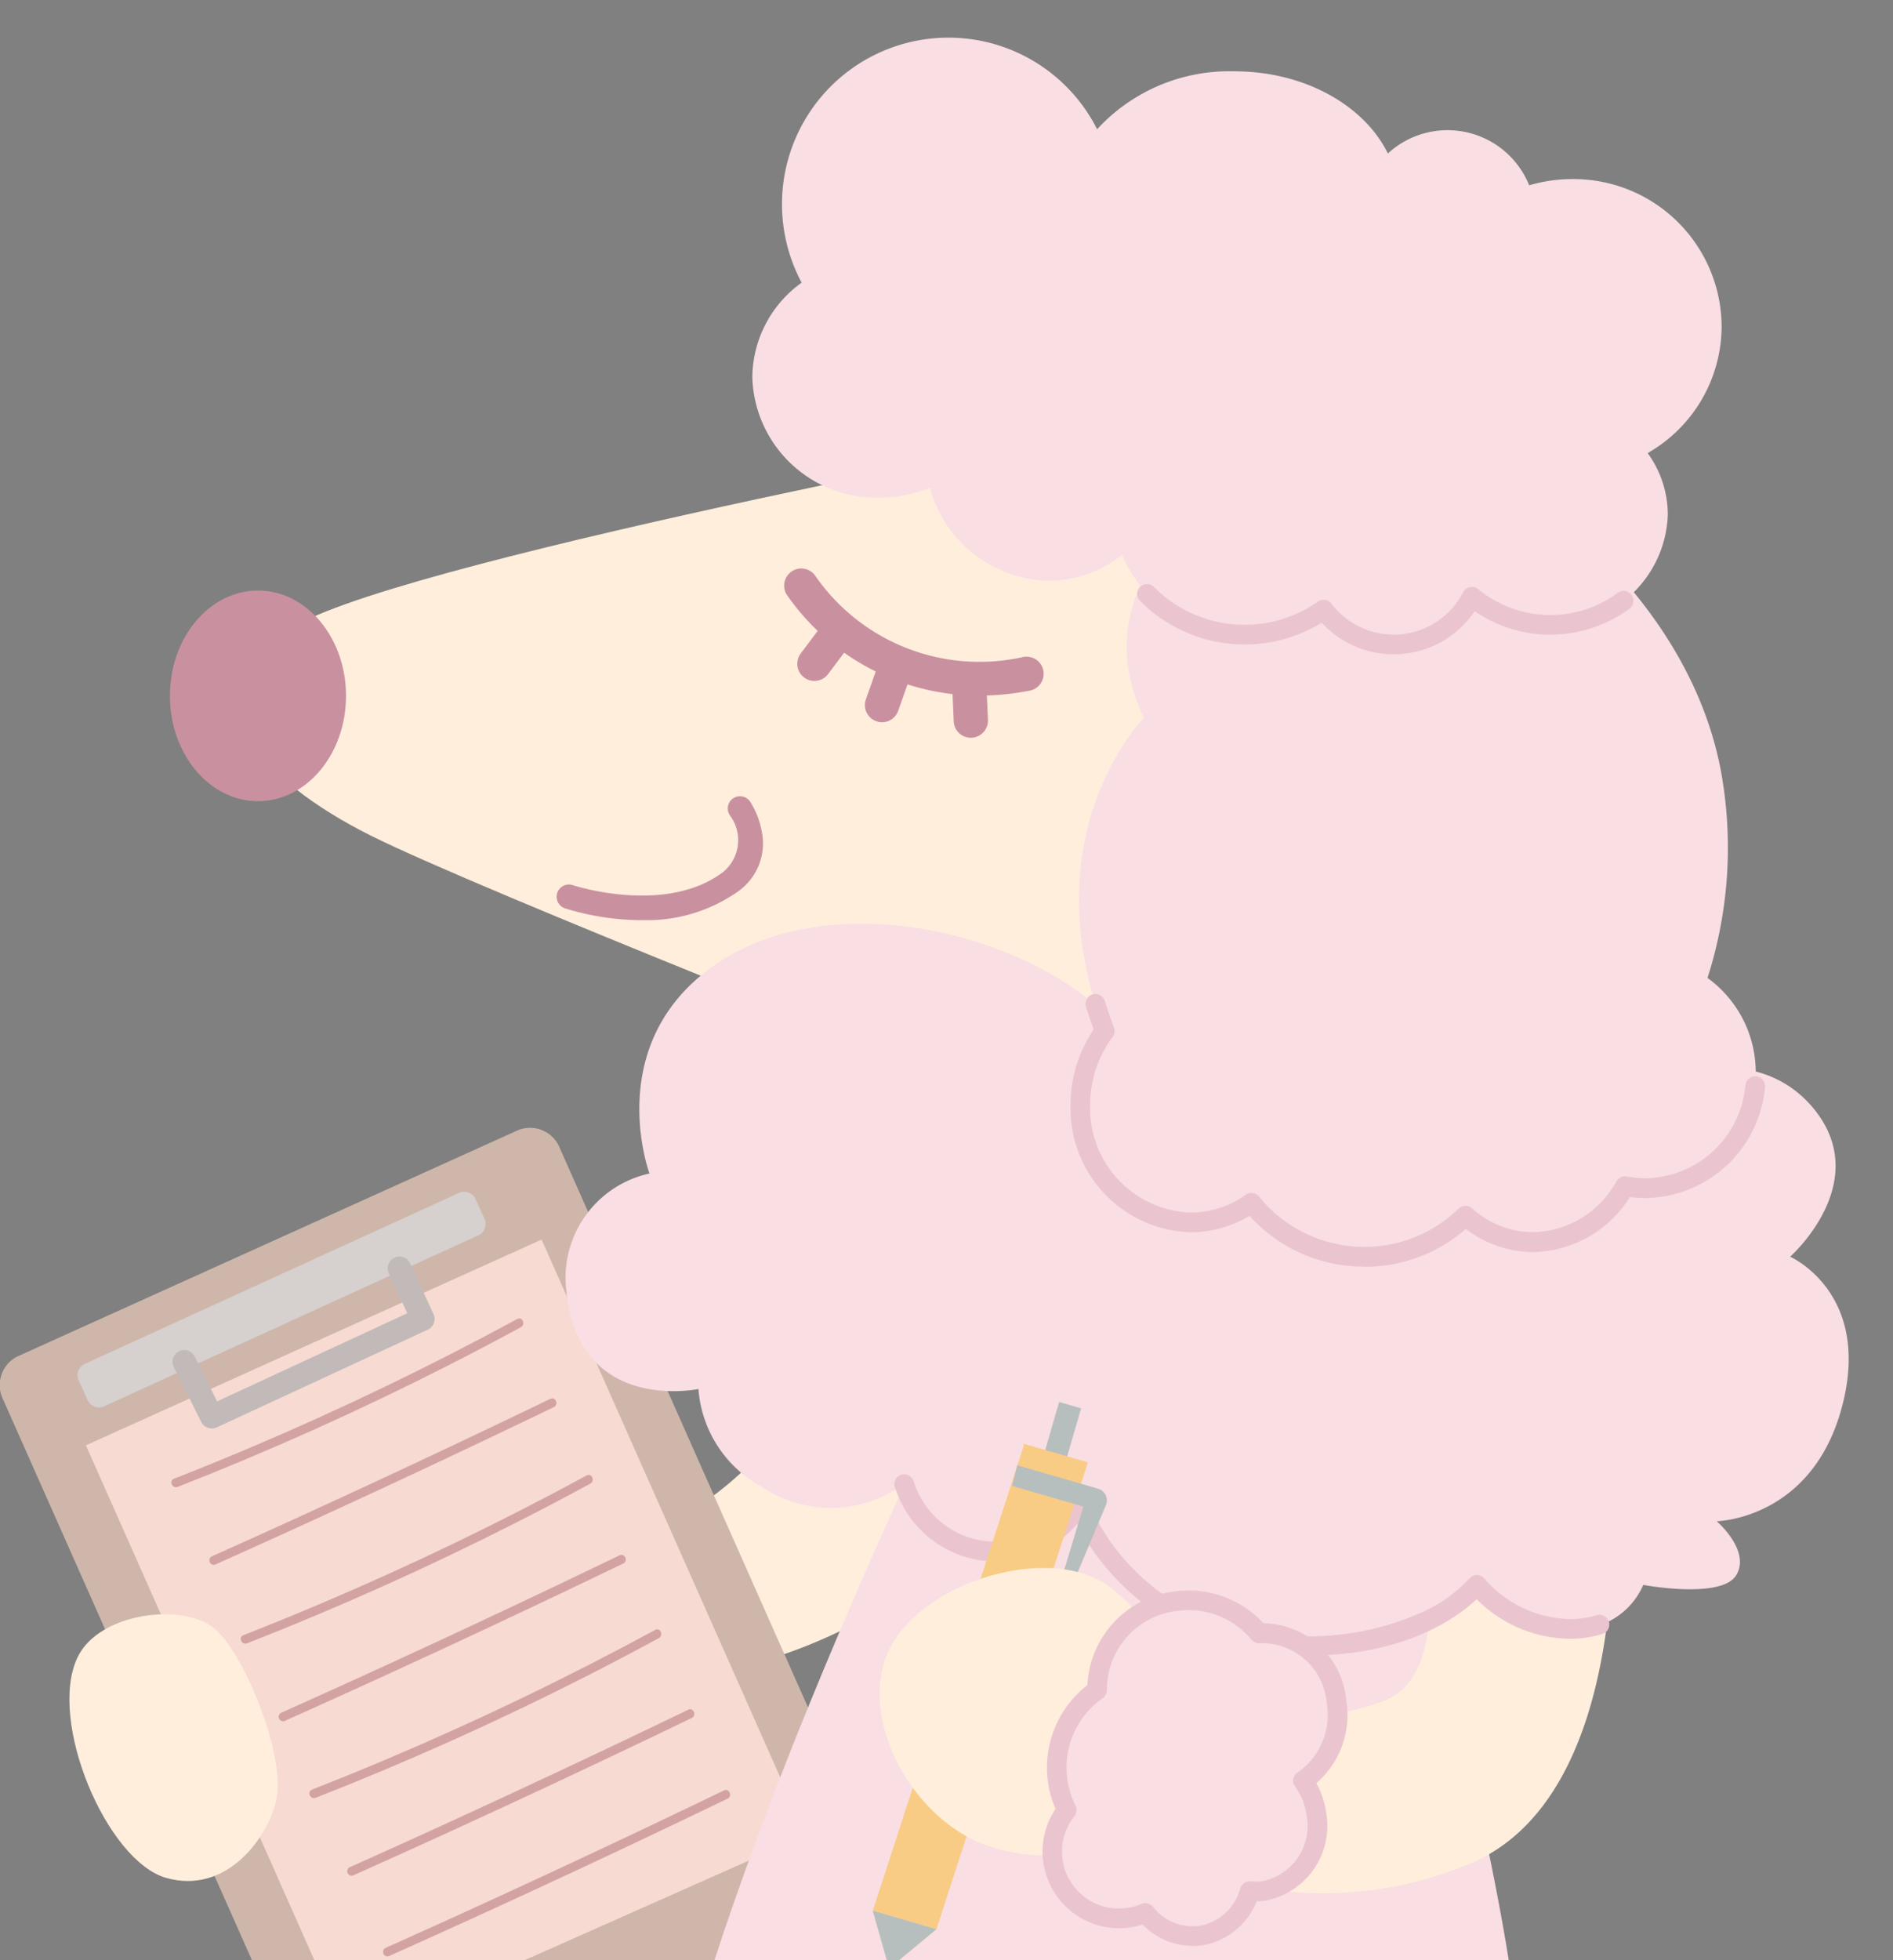 <svg xmlns="http://www.w3.org/2000/svg" xmlns:xlink="http://www.w3.org/1999/xlink" width="86" height="89" viewBox="0 0 86 89">
  <rect x="0" y="0" width="86" height="89" fill="#808080" stroke="none"/>
  <defs>
    <clipPath id="clip-path">
      <rect id="長方形_82" data-name="長方形 82" width="86" height="89" transform="translate(33 2087)" fill="#fff" stroke="#707070" stroke-width="1"/>
    </clipPath>
    <clipPath id="clip-path-2">
      <rect id="長方形_90" data-name="長方形 90" width="86" height="159.874" fill="none"/>
    </clipPath>
  </defs>
  <g id="マスクグループ_6" data-name="マスクグループ 6" transform="translate(-33 -2087)" clip-path="url(#clip-path)">
    <g id="グループ_131" data-name="グループ 131" transform="translate(33 2088.681)">
      <g id="グループ_130" data-name="グループ 130" clip-path="url(#clip-path-2)">
        <path id="パス_918" data-name="パス 918" d="M142.438,356.042s9.787-1.162,12.593-9.433l13.01-.816a23.391,23.391,0,0,1-14.388,14.191c-11.522,4.176-8.425,1.772-8.425,1.772Z" transform="translate(-118.037 -286.555)" fill="#ffeedc"/>
        <path id="パス_919" data-name="パス 919" d="M.148,301.383l14.267,32.13a1.46,1.46,0,0,0,1.872.854l22.865-10.153a1.461,1.461,0,0,0,.622-1.962L25.443,289.977a1.459,1.459,0,0,0-1.879-.851l-22.8,10.3a1.462,1.462,0,0,0-.615,1.959" transform="translate(0 -239.505)" fill="#ceb7aa"/>
        <path id="パス_920" data-name="パス 920" d="M22.78,328.068l11.954,26.92,20.758-9.217L43.483,318.726Z" transform="translate(-18.878 -264.125)" fill="#f7dad2"/>
        <path id="パス_921" data-name="パス 921" d="M45.737,347.279q6.237-2.444,12.219-5.48,1.7-.862,3.371-1.771c.231-.125.067-.5-.165-.372q-5.888,3.194-12.064,5.813-1.753.743-3.526,1.437c-.246.1-.081.468.165.372" transform="translate(-37.664 -281.448)" fill="#d3a3a3"/>
        <path id="パス_922" data-name="パス 922" d="M55.8,368.357q6.019-2.693,11.976-5.52,1.7-.806,3.39-1.622c.237-.114.073-.487-.165-.372q-5.939,2.865-11.94,5.6-1.71.778-3.426,1.546a.2.2,0,0,0,.165.372" transform="translate(-46.002 -299.009)" fill="#d3a3a3"/>
        <path id="パス_923" data-name="パス 923" d="M64.148,388.741q6.237-2.444,12.219-5.48,1.7-.862,3.371-1.77c.231-.125.067-.5-.165-.372q-5.888,3.194-12.064,5.813-1.753.743-3.527,1.437c-.246.1-.08.468.165.372" transform="translate(-52.921 -315.808)" fill="#d3a3a3"/>
        <path id="パス_924" data-name="パス 924" d="M74.206,409.819q6.019-2.693,11.976-5.52,1.7-.806,3.39-1.622c.237-.114.073-.487-.165-.372q-5.938,2.865-11.94,5.6-1.71.778-3.426,1.546a.2.2,0,0,0,.165.372" transform="translate(-61.259 -333.368)" fill="#d3a3a3"/>
        <path id="パス_925" data-name="パス 925" d="M82.327,429.68q6.237-2.444,12.219-5.48,1.7-.862,3.371-1.771c.231-.125.067-.5-.165-.372q-5.888,3.194-12.064,5.813-1.753.743-3.527,1.437c-.246.1-.08.468.165.372" transform="translate(-67.986 -349.733)" fill="#d3a3a3"/>
        <path id="パス_926" data-name="パス 926" d="M92.385,450.758q6.019-2.692,11.976-5.52,1.7-.806,3.39-1.622c.237-.114.073-.487-.165-.372q-5.938,2.865-11.94,5.6-1.71.778-3.426,1.546a.2.2,0,0,0,.165.372" transform="translate(-76.324 -367.294)" fill="#d3a3a3"/>
        <path id="パス_927" data-name="パス 927" d="M101.879,472.137q6.019-2.693,11.976-5.52,1.7-.806,3.39-1.622c.237-.114.073-.487-.165-.372q-5.939,2.865-11.94,5.6-1.71.778-3.426,1.546a.2.2,0,0,0,.165.372" transform="translate(-84.191 -385.01)" fill="#d3a3a3"/>
        <path id="パス_928" data-name="パス 928" d="M38.763,308.039l-17,7.764a.565.565,0,0,1-.748-.279l-.41-.9a.565.565,0,0,1,.279-.748l17-7.763a.565.565,0,0,1,.748.279l.41.9a.565.565,0,0,1-.279.748" transform="translate(-17.031 -253.631)" fill="#d6d0ce"/>
        <path id="パス_929" data-name="パス 929" d="M47.56,330.977a.533.533,0,0,1-.477-.294L45.839,328.2a.533.533,0,1,1,.953-.477l1.012,2.024,8.639-4-.843-1.826a.533.533,0,0,1,.968-.446l1.066,2.309a.533.533,0,0,1-.26.707l-9.592,4.44a.531.531,0,0,1-.224.049" transform="translate(-37.94 -267.8)" fill="#c1bab8"/>
        <path id="パス_930" data-name="パス 930" d="M18.766,420.018c.981-2.1,4.932-2.536,6.307-1.268s3.207,5.855,2.72,7.8c-.434,1.73-2.3,4.225-4.994,3.457s-5.378-7.106-4.033-9.987" transform="translate(-15.255 -346.425)" fill="#ffeedc"/>
        <path id="パス_931" data-name="パス 931" d="M103.544,102.563s-32.249,6-37.809,9.119-1.557,7.117,3.336,9.563c5.072,2.536,26.911,11.12,26.911,11.12l14.234,1.112,4.448-17.57-6.895-11.12Z" transform="translate(-52.24 -84.993)" fill="#ffeedc"/>
        <path id="パス_932" data-name="パス 932" d="M53.029,151.485c0,2.641-1.792,4.782-4,4.782s-4-2.141-4-4.782,1.792-4.782,4-4.782,4,2.141,4,4.782" transform="translate(-37.309 -121.571)" fill="#c991a0"/>
        <path id="パス_933" data-name="パス 933" d="M181.878,628.694s-17.127,31.39-20.686,37.84c-1.7,3.079-2.891,7.7,0,9.3s5.748-2.239,7.99-4.88,24.927-38,26.928-44.454l-8.674-3.336Z" transform="translate(-132.129 -516.41)" fill="#ffeedc"/>
        <path id="パス_934" data-name="パス 934" d="M231.509,632.56s17.879,30.968,21.592,37.33c1.773,3.037,3.076,7.631.224,9.3s-5.8-2.1-8.1-4.686-25.836-37.392-27.993-43.791l8.591-3.544Z" transform="translate(-180.014 -519.725)" fill="#ffeedc"/>
        <path id="パス_935" data-name="パス 935" d="M243.552,13.122a6.729,6.729,0,0,0-6.783-6.672,6.889,6.889,0,0,0-1.96.284,4,4,0,0,0-6.42-1.446c-1.067-2.18-3.783-3.73-6.966-3.73a8.155,8.155,0,0,0-6.244,2.63,7.562,7.562,0,1,0-13.423,6.966,5.335,5.335,0,0,0-2.24,4.305,5.623,5.623,0,0,0,5.782,5.449,6.066,6.066,0,0,0,2.28-.441,5.733,5.733,0,0,0,5.393,4.222,5.376,5.376,0,0,0,3.343-1.176,5.885,5.885,0,0,0,5.554,3.623,6.18,6.18,0,0,0,3.6-1.137,4,4,0,0,0,6.738-.586,5.522,5.522,0,0,0,3.562,1.278,5.179,5.179,0,0,0,5.338-5,4.765,4.765,0,0,0-.915-2.8,6.649,6.649,0,0,0,3.361-5.76" transform="translate(-165.337)" fill="#f9dee4"/>
        <path id="パス_936" data-name="パス 936" d="M314.7,144.918a19.347,19.347,0,0,0,.64-9.2c-1.257-7.19-7.339-11.573-7.339-11.573l-15.791-.811s-6,3.781-3.114,9.786c0,0-5.218,5.22-1.78,14.217a5.538,5.538,0,0,0-1.112,3.353,5.179,5.179,0,0,0,5,5.338,4.762,4.762,0,0,0,2.77-.892,6.6,6.6,0,0,0,9.726.585,4.622,4.622,0,0,0,3.073,1.2,4.879,4.879,0,0,0,4.172-2.54,4.826,4.826,0,0,0,.943.094,5.119,5.119,0,0,0,5-5.227,5.287,5.287,0,0,0-2.2-4.327" transform="translate(-237.124 -102.206)" fill="#f9dee4"/>
        <path id="パス_937" data-name="パス 937" d="M313.138,148.091a4.409,4.409,0,0,1-3.267-1.434,6.693,6.693,0,0,1-8.28-1.016.447.447,0,0,1,.649-.613,5.792,5.792,0,0,0,7.456.673.447.447,0,0,1,.615.093,3.55,3.55,0,0,0,5.986-.521.447.447,0,0,1,.684-.137,5.163,5.163,0,0,0,6.35.159.447.447,0,0,1,.538.713,6.067,6.067,0,0,1-7.049.129,4.431,4.431,0,0,1-3.682,1.955" transform="translate(-249.823 -120.066)" fill="#eac5cf"/>
        <path id="パス_938" data-name="パス 938" d="M385.818,525.045a6.127,6.127,0,0,0-4.265-6.056,8.354,8.354,0,0,0-16.419,2.052,8.1,8.1,0,0,0,.794,3.5,6.965,6.965,0,0,0-1.683,4.5,6.758,6.758,0,0,0,.068.939,6.29,6.29,0,0,0-2.514,5.066,6.119,6.119,0,0,0,6,6.227,5.8,5.8,0,0,0,1.872-.31,3.4,3.4,0,0,0,2.8,1.422,3.231,3.231,0,0,0,3.336-3.114c0-.021,0-.042,0-.063a3.788,3.788,0,0,0,1.894.507,3.949,3.949,0,0,0,3.892-4c0-.077-.007-.152-.011-.228a3.126,3.126,0,0,0,2.9-3.22,3.339,3.339,0,0,0-.867-2.266,6.5,6.5,0,0,0,2.2-4.962" transform="translate(-299.818 -424.962)" fill="#f9dee4"/>
        <path id="パス_939" data-name="パス 939" d="M189.609,337.547s-10.453,20.684-14.234,35.808,8.553,22.23,19.734,23.014,18.375-8.181,18.965-13.228c2-17.125-8.452-44.259-8.452-44.259Z" transform="translate(-144.755 -279.721)" fill="#f9dee4"/>
        <path id="パス_940" data-name="パス 940" d="M367.363,545.7a.447.447,0,0,1-.278-.8c3.66-2.9,5.575-6.568,5.85-8.916a55.114,55.114,0,0,0-.392-13.428.447.447,0,1,1,.885-.119,55.982,55.982,0,0,1,.394,13.651c-.411,3.513-3.4,7.309-6.182,9.513a.445.445,0,0,1-.277.1" transform="translate(-304.059 -432.616)" fill="#eac5cf"/>
        <path id="パス_941" data-name="パス 941" d="M310.316,380.128s2.56,8.131-1.411,9.438a11.435,11.435,0,0,1-10.338-1.356,8.106,8.106,0,0,0-.473,1.32,31.583,31.583,0,0,0-.674,4.125c-.087.639-.2,1.272-.322,1.906a17.2,17.2,0,0,0,15.578,1.459c8.187-3.034,6.7-18.158,6.7-18.158Z" transform="translate(-246.202 -313.958)" fill="#ffeedc"/>
        <path id="パス_942" data-name="パス 942" d="M153.8,246.355s-2.224-6,3.114-9.563,14.334-1.335,18.176,2.891a16.6,16.6,0,0,1,10.069-1.779c6.227.667,9.341,3.558,9.341,3.558l4.893.667s4.671-2,7.34,1.335-1.112,6.672-1.112,6.672,3.558,1.557,2.446,6.45c-1.248,5.491-5.782,5.56-5.782,5.56s1.557,1.335.89,2.447-4.226.445-4.226.445a3.329,3.329,0,0,1-3.336,2,5.71,5.71,0,0,1-4.226-2s-2.669,3.336-9.341,2.669a10.479,10.479,0,0,1-8.735-6.291,4.52,4.52,0,0,1-4.387,2.066,4.375,4.375,0,0,1-3.558-3.035,5.611,5.611,0,0,1-6.45.144,5.517,5.517,0,0,1-2.891-4.448s-5.445,1.155-6-4.448a4.852,4.852,0,0,1,3.781-5.338" transform="translate(-124.295 -194.757)" fill="#f9dee4"/>
        <path id="パス_943" data-name="パス 943" d="M256.017,389.081c-.56,0-1.153-.029-1.781-.091a11.016,11.016,0,0,1-8.781-5.879,4.823,4.823,0,0,1-8.288-1.715.447.447,0,0,1,.865-.223,3.9,3.9,0,0,0,3.194,2.705,4.042,4.042,0,0,0,3.937-1.854.447.447,0,0,1,.8.076,9.943,9.943,0,0,0,8.36,6,12.572,12.572,0,0,0,6.878-1.014,6.6,6.6,0,0,0,2.071-1.491.448.448,0,0,1,.7.006,5.309,5.309,0,0,0,3.873,1.829,3.892,3.892,0,0,0,1.216-.181.447.447,0,0,1,.279.849,4.8,4.8,0,0,1-1.495.225,6.077,6.077,0,0,1-4.233-1.795c-.84.792-3.2,2.551-7.6,2.551" transform="translate(-196.526 -315.596)" fill="#eac5cf"/>
        <path id="パス_944" data-name="パス 944" d="M297.238,266.109a6.942,6.942,0,0,1-5.213-2.305,5.186,5.186,0,0,1-2.683.749,5.631,5.631,0,0,1-5.451-5.784,6.044,6.044,0,0,1,1.056-3.421c-.125-.339-.24-.679-.344-1.014a.447.447,0,1,1,.853-.264c.121.391.259.79.41,1.186a.446.446,0,0,1-.061.429,5.126,5.126,0,0,0-1.021,3.084,4.739,4.739,0,0,0,4.558,4.891,4.318,4.318,0,0,0,2.511-.81.446.446,0,0,1,.609.087,6.151,6.151,0,0,0,9.063.544.447.447,0,0,1,.609-.016,4.156,4.156,0,0,0,2.777,1.085,4.432,4.432,0,0,0,3.787-2.32.447.447,0,0,1,.472-.213,4.375,4.375,0,0,0,.856.085,4.637,4.637,0,0,0,4.527-4.22.447.447,0,1,1,.888.1A5.529,5.529,0,0,1,310.027,263a5.249,5.249,0,0,1-.722-.05,5.271,5.271,0,0,1-4.394,2.5,4.987,4.987,0,0,1-3.055-1.051,6.968,6.968,0,0,1-4.618,1.718" transform="translate(-235.258 -210.283)" fill="#eac5cf"/>
        <path id="パス_945" data-name="パス 945" d="M146.149,787.549c-3.036.164-5.4,2.241-5.338,4.663a5.844,5.844,0,0,0-2.8,5.259,5.987,5.987,0,0,0,5.785,5.547,6.793,6.793,0,0,0,6.152,3.035,7.253,7.253,0,0,0,2.134-.442,4.948,4.948,0,0,0,3.5,1.163,4.564,4.564,0,0,0,4.509-4.6,4.007,4.007,0,0,0-.232-1.129A3.867,3.867,0,0,0,161.8,797.6a3.971,3.971,0,0,0-2.826-3.433,3.467,3.467,0,0,0,.073-.9c-.122-2.258-2.407-3.971-5.1-3.825a5.593,5.593,0,0,0-2.439.7,5.691,5.691,0,0,0-5.358-2.585" transform="translate(-114.36 -652.625)" fill="#f9dee4"/>
        <path id="パス_946" data-name="パス 946" d="M332.788,802.049c1.965-2.319,2.076-5.461.276-7.083a5.844,5.844,0,0,0-1.9-5.648,5.987,5.987,0,0,0-8,.4,6.793,6.793,0,0,0-6.431,2.388,7.252,7.252,0,0,0-1.145,1.855,4.948,4.948,0,0,0-3.25,1.747,4.564,4.564,0,0,0,.248,6.437,4,4,0,0,0,.98.607,3.867,3.867,0,0,0,1.172,3.781,3.97,3.97,0,0,0,4.436.3,3.473,3.473,0,0,0,.606.673c1.725,1.462,4.539.977,6.286-1.083a5.6,5.6,0,0,0,1.167-2.253,5.691,5.691,0,0,0,5.559-2.12" transform="translate(-257.831 -652.981)" fill="#f9dee4"/>
        <path id="パス_947" data-name="パス 947" d="M235.106,510.261l-.128.608.1.029.225-.584Z" transform="translate(-194.724 -422.847)" fill="#191919"/>
        <rect id="長方形_89" data-name="長方形 89" width="2.493" height="1.039" transform="translate(47.423 64.369) rotate(-73.848)" fill="#b7bfbe"/>
        <path id="パス_948" data-name="パス 948" d="M238.286,372.982l-6.837,21.042,2.892.838,6.883-21.2-2.932-.849s.04.011-.006.17" transform="translate(-191.799 -308.945)" fill="#f9cc85"/>
        <path id="パス_949" data-name="パス 949" d="M231.449,496.633l.666,2.347.3.087,1.927-1.6-2.746-.8Z" transform="translate(-191.799 -411.554)" fill="#b7bfbe"/>
        <path id="パス_950" data-name="パス 950" d="M268.633,378.547l3.672,1.063a.554.554,0,0,1,.356.746l-2.92,6.943a.087.087,0,0,1-.166-.05l2.06-6.826-3.237-.937Z" transform="translate(-222.418 -313.698)" fill="#b7bfbe"/>
        <path id="パス_951" data-name="パス 951" d="M246.394,410.653a7.029,7.029,0,0,0-2.429-3.827c-2.406-2.184-8.087-.76-10.017,2.218s.514,7.931,4.062,9.274a7.827,7.827,0,0,0,6.451-.43,71.385,71.385,0,0,1,1.933-7.235" transform="translate(-193.308 -336.256)" fill="#ffeedc"/>
        <path id="パス_952" data-name="パス 952" d="M291.987,418.97a3.383,3.383,0,0,0-3.514-3.112,4.142,4.142,0,0,0-3.8-1.458,4.047,4.047,0,0,0-3.56,4.033,4.286,4.286,0,0,0-1.379,5.444,3.031,3.031,0,0,0,3.572,4.674,2.729,2.729,0,0,0,2.5,1.024,2.761,2.761,0,0,0,2.242-2.015,2.628,2.628,0,0,0,.631-.01,3,3,0,0,0,2.4-3.491,3.331,3.331,0,0,0-.611-1.511,3.59,3.59,0,0,0,1.523-3.576" transform="translate(-231.268 -343.374)" fill="#f9dee4"/>
        <path id="パス_953" data-name="パス 953" d="M283.276,427.89a3.163,3.163,0,0,1-2.261-.971,3.405,3.405,0,0,1-.582.135,3.481,3.481,0,0,1-3.376-5.384,4.733,4.733,0,0,1,1.449-5.62,4.5,4.5,0,0,1,3.944-4.249,4.622,4.622,0,0,1,4.052,1.438,3.84,3.84,0,0,1,3.764,3.512,4.087,4.087,0,0,1-1.361,3.754,3.817,3.817,0,0,1,.448,1.333,3.451,3.451,0,0,1-2.779,4,3,3,0,0,1-.381.028,3.2,3.2,0,0,1-2.493,2,3.083,3.083,0,0,1-.426.03m-2.132-1.943a.446.446,0,0,1,.347.165,2.281,2.281,0,0,0,2.087.863,2.328,2.328,0,0,0,1.875-1.7.447.447,0,0,1,.474-.321,2.222,2.222,0,0,0,.525-.008,2.559,2.559,0,0,0,2.017-2.988,2.9,2.9,0,0,0-.528-1.309.446.446,0,0,1,.125-.644,3.167,3.167,0,0,0,1.316-3.135h0a2.959,2.959,0,0,0-3.022-2.73.447.447,0,0,1-.4-.162,3.71,3.71,0,0,0-3.39-1.3,3.591,3.591,0,0,0-3.175,3.579.446.446,0,0,1-.191.378,3.84,3.84,0,0,0-1.236,4.877.446.446,0,0,1-.049.478,2.585,2.585,0,0,0,3.046,3.986.444.444,0,0,1,.175-.036" transform="translate(-229.105 -341.219)" fill="#eac5cf"/>
        <path id="パス_954" data-name="パス 954" d="M216.809,146.633a10.634,10.634,0,0,1-8.738-4.582.778.778,0,0,1,1.319-.826,9.07,9.07,0,0,0,9.423,3.653.778.778,0,0,1,.3,1.528,12.082,12.082,0,0,1-2.3.226" transform="translate(-172.328 -116.729)" fill="#c991a0"/>
        <path id="パス_955" data-name="パス 955" d="M212.214,157.915a.778.778,0,0,1-.622-1.245l.808-1.078a.778.778,0,1,1,1.245.934l-.808,1.078a.778.778,0,0,1-.623.311" transform="translate(-175.215 -128.679)" fill="#c991a0"/>
        <path id="パス_956" data-name="パス 956" d="M230.141,167.93a.779.779,0,0,1-.734-1.038l.449-1.271a.778.778,0,0,1,1.468.519l-.449,1.271a.779.779,0,0,1-.734.519" transform="translate(-190.07 -136.818)" fill="#c991a0"/>
        <path id="パス_957" data-name="パス 957" d="M253.409,171.682a.778.778,0,0,1-.777-.745l-.059-1.346a.778.778,0,1,1,1.555-.068l.059,1.346a.778.778,0,0,1-.744.812h-.034" transform="translate(-209.304 -139.865)" fill="#c991a0"/>
        <path id="パス_958" data-name="パス 958" d="M151.459,206.861a11.934,11.934,0,0,1-3.5-.541.556.556,0,0,1,.357-1.053c.065.022,4.212,1.376,6.827-.585a1.875,1.875,0,0,0,.314-2.585.556.556,0,0,1,.927-.615,3.822,3.822,0,0,1,.531,1.385,2.667,2.667,0,0,1-1.1,2.7,7.178,7.178,0,0,1-4.354,1.29" transform="translate(-122.301 -166.761)" fill="#c991a0"/>
        <path id="パス_959" data-name="パス 959" d="M293.972,725.366a.333.333,0,0,1-.286-.505l6-10.008a.334.334,0,0,1,.572.343l-6,10.008a.333.333,0,0,1-.286.162" transform="translate(-243.335 -592.256)" fill="#f4dac3"/>
        <path id="パス_960" data-name="パス 960" d="M257.62,686.4a.333.333,0,0,1-.287-.5l3.225-5.449a.334.334,0,1,1,.574.34l-3.225,5.449a.334.334,0,0,1-.287.164" transform="translate(-213.211 -563.747)" fill="#f4dac3"/>
      </g>
    </g>
  </g>
</svg>
